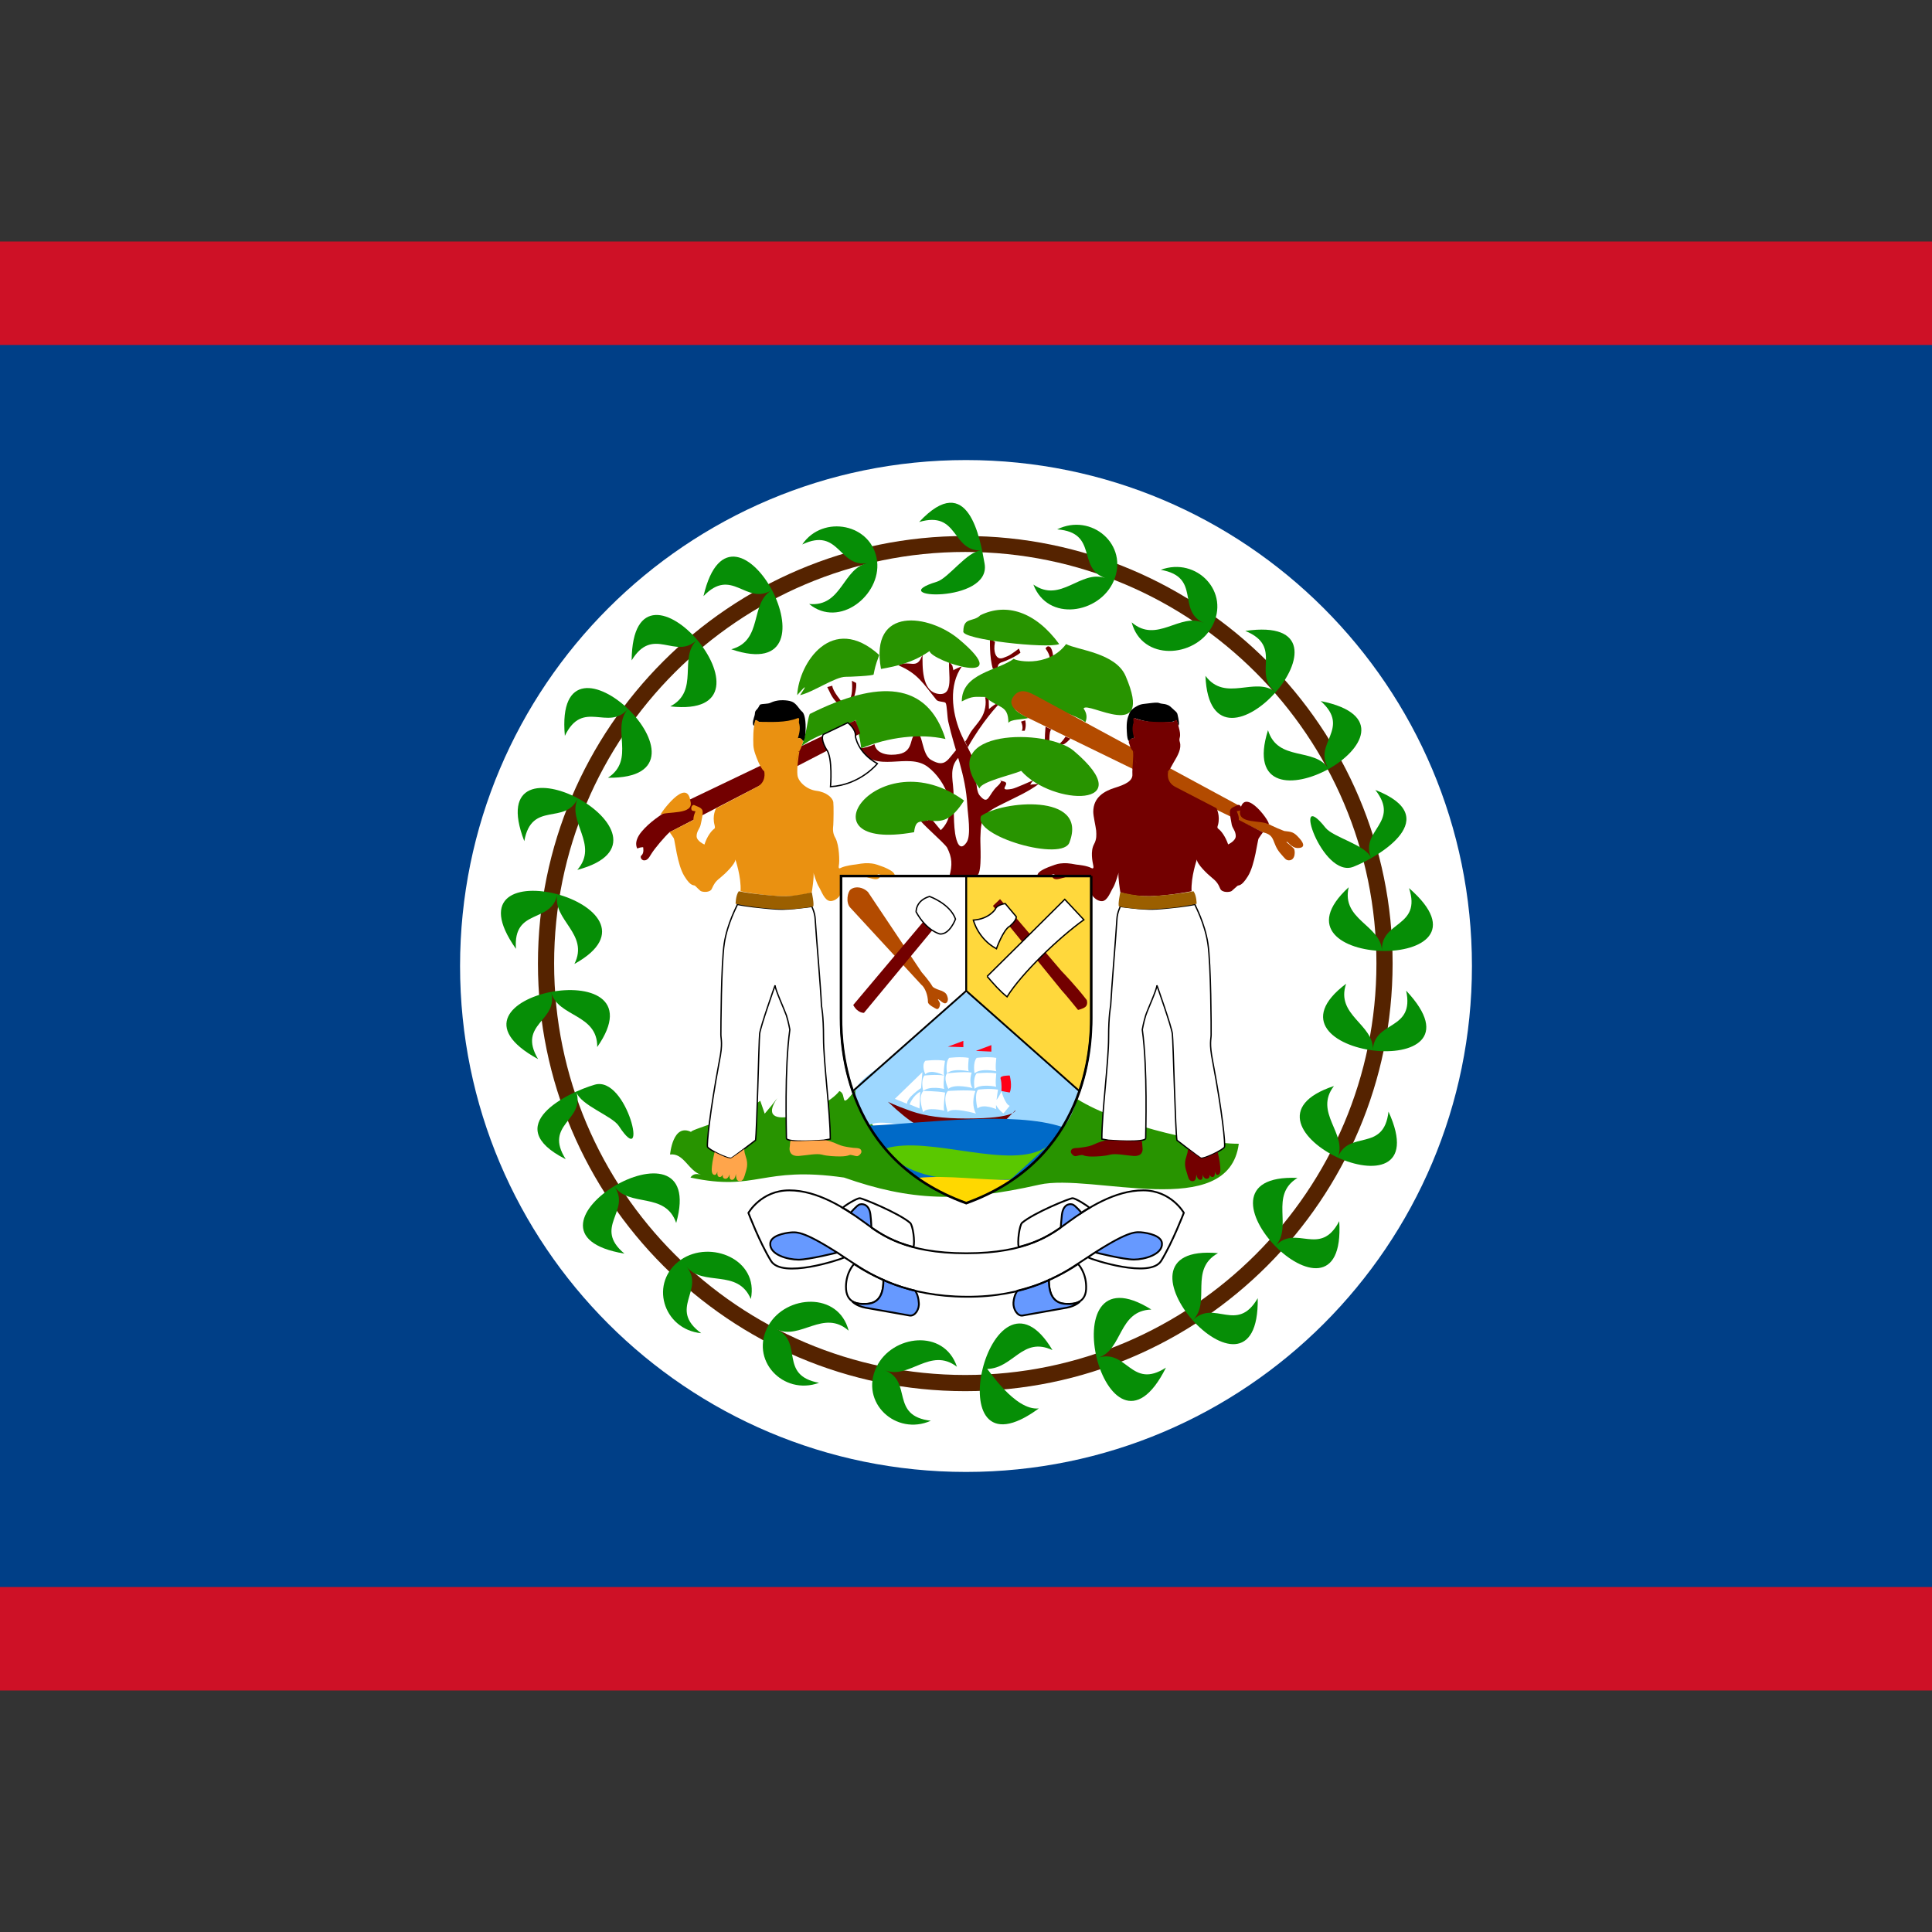 <?xml version="1.0" encoding="utf-8"?>
<!-- Generator: Adobe Illustrator 22.0.1, SVG Export Plug-In . SVG Version: 6.00 Build 0)  -->
<svg version="1.1"
	 id="svg548" inkscape:version="0.43" sodipodi:docbase="C:\Documents and Settings\David Nelson\Archives\Svg" sodipodi:docname="Flag_of_Belize.svg" sodipodi:version="0.32" xmlns:cc="http://web.resource.org/cc/" xmlns:dc="http://purl.org/dc/elements/1.1/" xmlns:inkscape="http://www.inkscape.org/namespaces/inkscape" xmlns:rdf="http://www.w3.org/1999/02/22-rdf-syntax-ns#" xmlns:sodipodi="http://inkscape.sourceforge.net/DTD/sodipodi-0.dtd" xmlns:svg="http://www.w3.org/2000/svg"
	 xmlns="http://www.w3.org/2000/svg" xmlns:xlink="http://www.w3.org/1999/xlink" x="0px" y="0px" viewBox="0 0 16 16"
	 style="enable-background:new 0 0 16 16;" xml:space="preserve">
<rect x="0" y="0" width="16" height="16" fill="#333333" stroke="none"/>
<style type="text/css">
	.st0{fill:#CE1126;}
	.st1{fill:#003F87;}
	.st2{fill:#FFFFFF;}
	.st3{fill:#552300;}
	.st4{fill:#289400;}
	.st5{fill:#068E06;}
	.st6{fill:#9DD7FF;}
	.st7{fill:#730000;}
	.st8{fill:#FF0018;}
	.st9{fill:#006AC8;}
	.st10{fill:none;stroke:#000000;stroke-width:0.015;}
	.st11{fill:#FFD83C;}
	.st12{fill:#B34B00;}
	.st13{fill:none;stroke:#000000;stroke-width:0.011;}
	.st14{fill:#FFFFFF;stroke:#000000;stroke-width:0.011;stroke-miterlimit:10;}
	.st15{fill:#6699FF;}
	.st16{fill:#EA9111;}
	.st17{fill:#9B5F00;}
	.st18{fill:#FFA54B;}
	.st19{fill:#5AC800;}
	.st20{fill:#FFD800;}
	.st21{fill:none;stroke:#000000;stroke-width:0.021;}
</style>
<g>
	<rect id="rect1544" y="2" class="st0" width="16" height="12"/>
	<rect id="rect1545" y="2.857" class="st1" width="16" height="10.286"/>
</g>
<path id="path1543" sodipodi:cx="386.31268" sodipodi:cy="606.10443" sodipodi:rx="376.32184" sodipodi:ry="376.32184" sodipodi:type="arc" class="st2" d="
	M12.19,8c0,2.314-1.876,4.19-4.19,4.19S3.81,10.314,3.81,8S5.686,3.81,8,3.81S12.19,5.686,12.19,8z"/>
<path class="st3" d="M7.994,11.521c-1.951,0-3.539-1.589-3.539-3.541c0-1.953,1.587-3.541,3.539-3.541s3.539,1.589,3.539,3.541
	C11.532,9.932,9.945,11.521,7.994,11.521z M7.994,4.571c-1.878,0-3.405,1.529-3.405,3.408c0,1.879,1.528,3.408,3.405,3.408
	s3.405-1.529,3.405-3.408C11.399,6.1,9.871,4.571,7.994,4.571z"/>
<path id="path18" class="st4" d="M5.725,9.375C5.693,9.36,6.121,9.253,6.296,9.116C6.308,9.152,6.32,9.187,6.333,9.223
	c0.036-0.042,0.071-0.084,0.104-0.128C6.229,9.396,6.82,9.207,6.951,9.036C7.02,9.058,6.943,9.207,7.084,9.027
	c0.376,0.99,1.372,1.066,1.812,0.059C9.202,9.292,9.9,9.472,10.259,9.472c-0.083,0.65-1.216,0.24-1.652,0.339
	c-0.662,0.15-1.071,0.133-1.617-0.059c-0.684-0.098-0.719,0.119-1.272,0c0.019-0.029,0.049-0.036,0.089-0.022
	C5.698,9.694,5.664,9.547,5.549,9.561C5.55,9.56,5.571,9.298,5.725,9.375"/>
<g>
	<path class="st5" d="M7.758,4.818c-0.461,0.139,0.455,0.184,0.396-0.15C8.118,4.466,8.021,3.885,7.612,4.323
		c0.33-0.097,0.265,0.242,0.515,0.236C8.011,4.562,7.856,4.788,7.758,4.818z"/>
	<path class="st5" d="M4.785,6.612C4.693,6.806,4.963,6.994,4.781,7.204c0.987-0.262-0.824-1.237-0.439-0.238
		C4.402,6.628,4.679,6.838,4.785,6.612z"/>
	<path class="st5" d="M10.978,6.856c-0.288-0.364-0.031,0.426,0.231,0.322c0.215-0.085,0.758-0.41,0.181-0.636
		c0.212,0.272-0.131,0.333-0.035,0.562C11.31,6.997,11.042,6.935,10.978,6.856z"/>
	<path class="st5" d="M5.64,10.432c-0.269,0.185-0.15,0.578,0.167,0.609c-0.278-0.204,0.035-0.356-0.121-0.551
		c0.134,0.169,0.424,0.012,0.532,0.268C6.287,10.429,5.882,10.266,5.64,10.432z"/>
	<path class="st5" d="M9.879,10.933c0.153-0.151-0.035-0.42,0.208-0.555c-1.018-0.09,0.345,1.443,0.329,0.373
		C10.244,11.048,10.057,10.757,9.879,10.933z"/>
	<path class="st5" d="M5.2,5.872C5.059,6.034,5.267,6.288,5.035,6.441C6.057,6.454,4.58,5.028,4.678,6.094
		C4.827,5.784,5.036,6.06,5.2,5.872z"/>
	<path class="st5" d="M5.088,9.825c0.122,0.177,0.422,0.041,0.512,0.303c0.274-0.978-1.491,0.076-0.429,0.254
		C4.908,10.161,5.23,10.031,5.088,9.825z"/>
	<path class="st5" d="M9.223,4.812c0.129-0.3-0.184-0.568-0.468-0.428c0.344,0.026,0.161,0.32,0.397,0.403
		C8.948,4.716,8.785,5,8.558,4.841C8.676,5.154,9.106,5.083,9.223,4.812z"/>
	<path class="st5" d="M9.095,11.244c0.205-0.065,0.163-0.39,0.44-0.399c-0.874-0.548-0.371,1.467,0.121,0.481
		C9.368,11.512,9.334,11.168,9.095,11.244z"/>
	<path class="st5" d="M11.445,7.873c-0.011-0.214-0.338-0.254-0.276-0.525c-0.74,0.681,1.324,0.723,0.5,0.007
		C11.776,7.682,11.432,7.625,11.445,7.873z"/>
	<path class="st5" d="M6.391,4.888c-0.185,0.11-0.068,0.417-0.335,0.489c0.967,0.329,0.012-1.483-0.23-0.44
		C6.063,4.69,6.176,5.017,6.391,4.888z"/>
	<path class="st5" d="M4.564,8.217C4.62,8.425,4.949,8.394,4.946,8.671c0.575-0.823-1.449-0.424-0.49,0.1
		C4.281,8.475,4.629,8.458,4.564,8.217z"/>
	<path class="st5" d="M9.983,5.597c0.041,1.015,1.396-0.526,0.33-0.372c0.319,0.131,0.053,0.353,0.251,0.506
		C10.393,5.598,10.149,5.819,9.983,5.597z"/>
	<path class="st5" d="M7.259,11.32c-0.142,0.295,0.161,0.575,0.45,0.446c-0.343-0.04-0.148-0.326-0.38-0.418
		c0.201,0.08,0.375-0.198,0.596-0.029C7.819,11,7.387,11.054,7.259,11.32z"/>
	<path class="st5" d="M11.079,9.585c0.08-0.199-0.201-0.371-0.032-0.591c-0.969,0.32,0.897,1.186,0.452,0.212
		C11.46,9.547,11.171,9.353,11.079,9.585z"/>
	<path class="st5" d="M4.615,7.408C4.574,7.619,4.882,7.735,4.757,7.983c0.882-0.487-1.112-1.015-0.484-0.125
		C4.247,7.515,4.567,7.652,4.615,7.408z"/>
	<path class="st5" d="M6.364,10.977c-0.161,0.284,0.121,0.584,0.419,0.475c-0.339-0.063-0.125-0.335-0.351-0.443
		c0.195,0.093,0.388-0.172,0.596,0.011C6.945,10.695,6.509,10.721,6.364,10.977z"/>
	<path class="st5" d="M7.264,4.649c-0.037-0.314-0.451-0.391-0.62-0.14c0.311-0.147,0.3,0.198,0.546,0.154
		C6.977,4.7,6.977,5.028,6.701,5.002C6.951,5.207,7.296,4.929,7.264,4.649z"/>
	<path class="st5" d="M10.563,10.318c0.146-0.158-0.054-0.418,0.182-0.563c-1.021-0.044,0.411,1.426,0.346,0.358
		C10.933,10.417,10.732,10.135,10.563,10.318z"/>
	<path class="st5" d="M11.003,6.366c-0.117-0.181-0.421-0.054-0.502-0.319c-0.305,0.969,1.493-0.029,0.437-0.241
		C11.194,6.036,10.868,6.156,11.003,6.366z"/>
	<path class="st5" d="M5.772,5.3c-0.156,0.147,0.025,0.421-0.221,0.55c1.015,0.114-0.31-1.451-0.32-0.381
		C5.41,5.176,5.591,5.471,5.772,5.3z"/>
	<path class="st5" d="M5.125,9.325c0.253,0.389,0.071-0.421-0.2-0.342C4.704,9.047,4.132,9.321,4.685,9.6
		C4.5,9.309,4.847,9.281,4.773,9.043C4.808,9.154,5.069,9.24,5.125,9.325z"/>
	<path class="st5" d="M10.036,5.191c0.159-0.286-0.126-0.583-0.423-0.472c0.34,0.06,0.128,0.334,0.355,0.44
		C9.773,5.068,9.582,5.335,9.372,5.154C9.458,5.478,9.893,5.449,10.036,5.191z"/>
	<path class="st5" d="M8.175,11.337c0.219-0.005,0.292-0.272,0.541-0.156c-0.514-0.863-0.994,1.13-0.113,0.483
		C8.405,11.685,8.182,11.336,8.175,11.337z"/>
	<path class="st5" d="M11.369,8.696c0.011-0.214-0.311-0.287-0.221-0.549c-0.805,0.604,1.244,0.851,0.497,0.057
		C11.718,8.539,11.382,8.448,11.369,8.696z"/>
</g>
<path id="path22" class="st6" d="M7.194,9.321C7.134,9.22,7.048,9.1,7.096,9.003C7.13,8.934,7.26,8.858,7.318,8.808
	c0.195-0.172,0.391-0.344,0.586-0.516c0.12-0.105,0.101-0.083,0.223,0.024c0.198,0.174,0.397,0.348,0.595,0.522
	C8.77,8.88,8.895,8.953,8.922,9.013C8.947,9.07,8.864,9.292,8.8,9.332C8.776,9.348,8.615,9.329,8.586,9.329
	C8.496,9.33,8.409,9.324,8.331,9.328c-0.2,0.01-0.37-0.01-0.574-0.017c-0.1-0.003-0.202,0.001-0.302-0.001
	C7.378,9.308,7.265,9.277,7.194,9.321"/>
<path id="path26" class="st7" d="M7.353,9.124c0,0,0.052,0.028,0.193,0.078c0.119,0.041,0.258,0.061,0.46,0.061
	c0.41,0,0.404-0.069,0.404-0.069L8.264,9.341c0,0-0.61,0.004-0.69-0.037C7.533,9.282,7.444,9.211,7.353,9.124"/>
<path id="path42" class="st8" d="M7.978,8.62L7.85,8.668l0.128,0.004V8.62"/>
<path id="path46" class="st8" d="M8.21,8.655L8.082,8.703L8.21,8.709V8.655"/>
<path id="path94" class="st8" d="M8.286,8.931C8.28,8.905,8.362,8.907,8.362,8.907s0.024,0.087,0,0.141L8.293,9.035
	C8.293,9.035,8.299,8.976,8.286,8.931"/>
<g>
	<polygon class="st2" points="7.411,9.1 7.411,9.1 7.411,9.1 	"/>
	<path class="st2" d="M7.628,9.011l0.011-0.132L7.411,9.1l0.1,0.041C7.511,9.087,7.628,9.011,7.628,9.011z"/>
	<path class="st2" d="M7.533,9.146L7.533,9.146L7.615,9.18l0.006-0.139C7.557,9.076,7.533,9.146,7.533,9.146z"/>
	<path class="st2" d="M8.023,8.872c-0.011-0.017,0-0.111,0-0.111c-0.069-0.013-0.163,0-0.163,0C7.826,8.803,7.843,8.889,7.843,8.889
		C7.895,8.842,8.023,8.872,8.023,8.872z"/>
	<path class="st2" d="M7.663,8.785c-0.035,0.039,0,0.111,0,0.111c0.052-0.048,0.156,0.011,0.156,0.011c-0.069-0.011-0.163,0-0.163,0
		h0C7.622,8.948,7.646,9.035,7.646,9.035c0.052-0.046,0.174-0.017,0.174-0.017c-0.011-0.017,0-0.111,0-0.111c0,0,0,0,0,0
		C7.809,8.889,7.826,8.785,7.826,8.785C7.756,8.772,7.663,8.785,7.663,8.785z"/>
	<path class="st2" d="M7.854,9.017c0.054-0.046,0.2-0.006,0.2-0.006C8.019,8.959,8.047,8.883,8.047,8.883
		C7.978,8.872,7.843,8.889,7.843,8.889C7.809,8.931,7.854,9.017,7.854,9.017z"/>
	<path class="st2" d="M7.646,9.035L7.646,9.035c-0.048,0.054,0,0.176,0,0.176c0.028-0.048,0.174-0.013,0.174-0.013
		c-0.011-0.017,0.007-0.15,0.007-0.15C7.756,9.035,7.646,9.035,7.646,9.035z"/>
	<path class="st2" d="M8.078,9.035c-0.072-0.011-0.228,0-0.228,0h0c-0.048,0.054,0,0.176,0,0.176
		c0.028-0.048,0.232,0.011,0.232,0.011C8.036,9.135,8.078,9.035,8.078,9.035z"/>
	<path class="st2" d="M8.251,8.872c-0.011-0.017,0-0.111,0-0.111c-0.069-0.013-0.163,0-0.163,0C8.054,8.803,8.071,8.889,8.071,8.889
		C8.123,8.842,8.251,8.872,8.251,8.872z"/>
	<path class="st2" d="M8.251,9c-0.011-0.017,0-0.111,0-0.111c-0.069-0.011-0.163,0-0.163,0C8.054,8.931,8.071,9.017,8.071,9.017
		C8.123,8.972,8.251,9,8.251,9z"/>
	<path class="st2" d="M8.293,9.035c-0.007,0.027-0.027,0.056-0.04,0.074c0.005-0.042,0.012-0.085,0.012-0.085
		c-0.072-0.013-0.165,0-0.165,0C8.065,9.065,8.095,9.18,8.095,9.18c0.05-0.043,0.156,0.006,0.156,0.006
		C8.248,9.182,8.248,9.169,8.249,9.151c0.019,0.04,0.061,0.07,0.061,0.07l0.052-0.063C8.323,9.146,8.293,9.035,8.293,9.035z"/>
</g>
<path id="path102" class="st9" d="M8.8,9.334c-0.434,0.723-1.162,0.733-1.606-0.011C7.653,9.302,8.394,9.198,8.8,9.334"/>
<path id="path116" class="st10" d="M8.002,7.255v0.951l-0.94,0.831C6.971,8.772,6.964,8.536,6.964,8.434c0-0.232,0-1.179,0-1.179
	H8.002"/>
<path id="path118" class="st11" d="M8.002,7.255v0.951l0.938,0.831c0.091-0.265,0.098-0.501,0.098-0.603c0-0.232,0-1.179,0-1.179
	H8.002"/>
<path id="path120" class="st10" d="M8.002,7.255v0.951l0.938,0.831C9.03,8.772,9.037,8.536,9.037,8.434c0-0.232,0-1.179,0-1.179
	H8.002"/>
<path id="path122" class="st12" d="M7.04,7.515l0.59,0.64C7.659,8.177,7.685,8.24,7.685,8.299c0,0.022,0.061,0.052,0.069,0.056
	C7.78,8.366,7.787,8.316,7.785,8.31C7.778,8.292,7.767,8.277,7.767,8.277c0.007-0.007,0.024,0.02,0.05,0.03
	c0.022,0.011,0.041-0.02,0.03-0.05C7.839,8.227,7.826,8.219,7.8,8.206c0,0-0.067-0.02-0.078-0.037
	c-0.02-0.037-0.074-0.1-0.089-0.117L7.188,7.387C7.149,7.348,7.086,7.335,7.045,7.366C7.019,7.385,7.003,7.474,7.04,7.515"/>
<path id="path128" class="st7" d="M7.066,8.323l0.579-0.688c0,0,0.028,0.041,0.076,0.069L7.155,8.388
	C7.155,8.388,7.103,8.392,7.066,8.323"/>
<path id="path134" class="st13" d="M7.587,7.552c0,0-0.006-0.093,0.111-0.128c0,0,0.169,0.059,0.215,0.187
	c0,0-0.046,0.128-0.128,0.124C7.785,7.735,7.674,7.711,7.587,7.552z"/>
<path id="path138" class="st7" d="M8.987,8.34c-0.02,0.015-0.059,0.024-0.059,0.024C8.892,8.321,8.842,8.256,8.79,8.199L8.223,7.502
	l0.059-0.056l0.51,0.597C8.807,8.058,8.915,8.171,9,8.282C9,8.282,9.013,8.321,8.987,8.34"/>
<path id="path142" class="st2" d="M8.416,7.591L8.325,7.483c0,0-0.069,0.009-0.082,0.046c0,0-0.05,0.082-0.182,0.091
	c0,0,0.037,0.154,0.191,0.237c0,0,0.056-0.158,0.111-0.187C8.362,7.669,8.418,7.628,8.416,7.591"/>
<path id="path144" class="st13" d="M8.416,7.591L8.325,7.483c0,0-0.069,0.009-0.082,0.046c0,0-0.05,0.082-0.182,0.091
	c0,0,0.037,0.154,0.191,0.237c0,0,0.056-0.158,0.111-0.187C8.362,7.669,8.418,7.628,8.416,7.591L8.416,7.591z"/>
<path id="path164" class="st14" d="M8.175,8.086C8.39,7.874,8.604,7.661,8.818,7.448c0.053,0.056,0.106,0.113,0.158,0.169
	C8.775,7.761,8.463,8.057,8.34,8.255C8.278,8.206,8.228,8.147,8.175,8.086"/>
<path id="path194" class="st7" d="M8.659,5.371c0,0,0.013-0.03,0.037-0.013c0.022,0.017,0.028,0.093,0.028,0.093L8.69,5.468
	C8.69,5.468,8.709,5.44,8.659,5.371"/>
<path id="path198" class="st7" d="M8.462,6.052c0,0,0.017-0.024-0.006-0.076L8.49,5.965c0,0,0.013,0.041-0.004,0.087H8.462"/>
<path id="path210" class="st7" d="M7.958,6.256C7.873,6.324,7.882,6.411,7.892,6.501C7.906,6.63,7.891,6.778,7.91,6.903
	c0.011,0.07,0.039,0.155,0.095,0.073c0.04-0.059,0.009-0.238,0.006-0.303C7.998,6.415,7.908,6.22,7.853,5.976
	C7.844,5.937,7.843,5.837,7.831,5.821C7.821,5.809,7.77,5.814,7.755,5.796C7.648,5.664,7.601,5.577,7.44,5.51
	c0.092-0.05,0.158,0.048,0.2-0.093c0,0.096-0.01,0.307,0.128,0.329c0.138,0.022,0.082-0.173,0.093-0.27
	c0.037,0.057,0.019,0.012,0.035,0.076C7.894,5.547,7.958,5.52,7.965,5.52C7.856,5.675,7.884,5.894,7.951,6.06
	c0.034,0.083,0.085,0.158,0.114,0.244c0.021,0.063,0.01,0.238,0.047,0.282c0.076,0.091,0.07-0.005,0.148-0.075
	c0.074-0.067-0.023-0.055,0.053-0.039c0.065,0.015-0.064,0.085,0.068,0.061c0.032-0.006,0.147-0.06,0.181-0.073
	c-0.013,0.011-0.023,0.024-0.03,0.039c0.024-0.005,0.05-0.003,0.074-0.009c-0.088,0.066-0.191,0.111-0.289,0.16
	C8.149,6.733,8.123,6.752,8.119,6.939C8.117,6.998,8.134,7.21,8.096,7.248C8.065,7.278,7.914,7.255,7.863,7.255
	c0.025-0.092,0.022-0.153-0.019-0.234C7.824,6.983,7.611,6.803,7.617,6.785c0.003-0.01,0.061,0.008,0.068,0.01
	c0-0.016,0-0.032,0-0.048C7.72,6.79,7.756,6.832,7.791,6.875c0.158-0.151,0.044-0.408-0.106-0.523
	C7.518,6.223,7.252,6.416,7.114,6.198c0.045-0.003,0.088-0.015,0.128-0.035C7.259,6.249,7.364,6.26,7.445,6.245
	c0.132-0.025,0.08-0.158,0.148-0.169c0.05-0.009,0.04,0.171,0.116,0.216c0.127,0.075,0.14-0.012,0.226-0.098
	C7.942,6.214,7.95,6.235,7.958,6.256"/>
<path id="path214" class="st7" d="M7.993,6.141C8.002,6.133,8.019,6.1,8.034,6.072C8.06,6.028,8.091,6.002,8.125,5.948
	c0.033-0.05,0.046-0.124,0.033-0.176l0.03,0.017L8.19,5.872c0,0,0.041-0.035,0.059-0.043l0.017,0.009c0,0-0.13,0.135-0.252,0.352
	L7.993,6.141"/>
<path id="path218" class="st7" d="M6.851,5.69c0.017,0.03,0.035,0.089,0.087,0.135l0.035-0.011c0,0-0.08-0.093-0.08-0.135
	L6.851,5.69"/>
<path id="path222" class="st7" d="M7.055,5.638c0,0,0.011,0.111-0.017,0.152l0.035-0.017c0,0,0.024-0.076,0.017-0.117L7.055,5.638"
	/>
<path id="path226" class="st7" d="M8.199,5.288c0,0-0.007,0.156,0.024,0.252l0.041-0.013c0,0-0.006-0.028,0.028-0.041
	C8.327,5.475,8.41,5.44,8.451,5.405L8.438,5.371c0,0-0.063,0.05-0.093,0.063C8.316,5.444,8.299,5.457,8.275,5.451
	C8.251,5.444,8.223,5.405,8.24,5.316L8.199,5.288"/>
<path id="path230" class="st7" d="M8.659,6.018c0,0-0.011,0.111-0.004,0.158l0.037,0.009c0,0-0.009-0.132,0.015-0.143L8.659,6.018"
	/>
<path id="path234" class="st7" d="M8.824,6.1c0,0-0.041,0.072-0.089,0.078l0.076-0.015c0,0,0.022-0.011,0.054-0.046L8.824,6.1"/>
<path id="path240" class="st4" d="M8.16,5.772c0.109,0.099,0.191,0.06,0.191,0.215c0.021-0.032,0.111-0.026,0.167-0.041
	C8.145,5.77,8.768,5.827,8.989,5.981C9.005,5.942,9,5.905,8.974,5.868C9,5.799,9.566,6.167,9.322,5.599
	C9.239,5.405,8.921,5.384,8.829,5.334C8.673,5.541,8.387,5.467,8.397,5.455c-0.135,0.1-0.432,0.119-0.432,0.354
	C8.057,5.761,8.072,5.772,8.16,5.772z"/>
<path id="path244" class="st4" d="M8.119,5.095C8.333,4.99,8.574,5.064,8.772,5.334c-0.097,0.04-0.815-0.038-0.794-0.106
	C7.979,5.106,8.061,5.155,8.119,5.095z"/>
<path id="path254" class="st4" d="M6.706,5.913C6.683,5.972,6.681,6.081,6.637,6.18c0.132-0.105,0.318-0.14,0.449-0.217
	c0.022,0.119,0.031,0.114,0.046,0.234C7.358,6.105,7.615,6.072,7.83,6.12C7.68,5.641,7.274,5.628,6.706,5.913"/>
<path id="path266" class="st4" d="M8.125,6.758c0.167-0.125,0.887-0.195,0.733,0.215C8.809,7.143,8.051,6.924,8.125,6.758"/>
<path id="path246" class="st4" d="M7.698,5.392C7.56,5.488,7.426,5.517,7.296,5.54C7.2,5.014,7.696,5.087,7.943,5.295
	C8.43,5.704,7.714,5.476,7.698,5.392"/>
<path id="path250" class="st4" d="M7.003,5.605c0.019,0.001,0.236-0.008,0.232-0.02c0.02-0.104,0.033-0.115,0.046-0.161
	C6.891,5.072,6.616,5.49,6.602,5.757c0.075-0.087,0.083-0.087,0.024,0C6.739,5.73,6.916,5.605,7.003,5.605"/>
<path id="path258" class="st4" d="M7.687,6.793C7.801,6.812,7.878,6.796,7.984,6.63C7.274,6.113,6.6,7.064,7.57,6.892
	C7.584,6.78,7.62,6.815,7.687,6.793"/>
<path id="path262" class="st4" d="M8.112,6.53c-0.364-0.497,0.56-0.498,0.779-0.313c0.566,0.478-0.176,0.459-0.434,0.167
	C8.383,6.417,8.123,6.473,8.112,6.53"/>
<path id="path304" class="st15" d="M6.932,10.372c0,0-0.232,0.059-0.319,0.059c-0.089,0-0.241-0.041-0.234-0.135
	c0.004-0.061,0.106-0.085,0.176-0.091C6.606,10.201,6.673,10.207,6.932,10.372"/>
<path id="path308" class="st15" d="M9.07,10.372c0,0,0.232,0.059,0.321,0.059c0.087,0,0.239-0.041,0.232-0.135
	c-0.004-0.061-0.106-0.085-0.176-0.091C9.395,10.201,9.328,10.207,9.07,10.372"/>
<path id="path312" class="st15" d="M7.216,10.166c-0.024-0.017-0.048-0.035-0.069-0.052c-0.033-0.024-0.065-0.046-0.1-0.069
	c0,0,0.048-0.061,0.072-0.067c0.037-0.013,0.082,0.006,0.091,0.085C7.216,10.122,7.216,10.166,7.216,10.166"/>
<path id="path318" class="st10" d="M7.216,10.164c0,0,0-0.041-0.007-0.102C7.201,9.984,7.155,9.964,7.118,9.975
	c-0.024,0.009-0.072,0.067-0.072,0.067v0.002c-0.022-0.015-0.043-0.028-0.067-0.041c0.017-0.02,0.117-0.08,0.141-0.08
	c0.022,0,0.321,0.122,0.417,0.204c0.024,0.022,0.041,0.156,0.028,0.2c-0.161-0.041-0.265-0.102-0.349-0.161"/>
<path id="path322" class="st10" d="M7.073,10.468c0,0-0.065,0.065-0.067,0.185c-0.002,0.141,0.1,0.148,0.167,0.145
	c0.08-0.002,0.145-0.048,0.143-0.198C7.316,10.6,7.183,10.544,7.073,10.468L7.073,10.468z"/>
<path id="path328" class="st15" d="M7.058,10.778c0.041,0.024,0.087,0.022,0.115,0.02c0.08-0.002,0.145-0.048,0.143-0.197
	c0,0,0.1,0.05,0.263,0.089c0,0,0.026,0.033,0.03,0.098c0.007,0.054-0.03,0.113-0.074,0.109c0,0-0.228-0.041-0.367-0.065
	C7.088,10.815,7.058,10.778,7.058,10.778"/>
<path id="path330" class="st10" d="M7.058,10.778c0.041,0.024,0.087,0.022,0.115,0.02c0.08-0.002,0.145-0.048,0.143-0.198
	c0,0,0.1,0.05,0.263,0.089c0,0,0.026,0.033,0.03,0.098c0.007,0.054-0.03,0.113-0.074,0.108c0,0-0.228-0.041-0.367-0.065
	C7.088,10.815,7.058,10.778,7.058,10.778z"/>
<path id="path340" class="st15" d="M8.785,10.166c0.024-0.017,0.048-0.035,0.072-0.052c0.03-0.024,0.063-0.046,0.098-0.069
	c0,0-0.048-0.061-0.072-0.067c-0.037-0.013-0.08,0.006-0.089,0.085C8.787,10.122,8.785,10.166,8.785,10.166"/>
<path id="path346" class="st10" d="M8.785,10.164c0,0,0.002-0.041,0.009-0.102c0.009-0.078,0.052-0.098,0.089-0.087
	c0.024,0.009,0.072,0.067,0.072,0.067v0.002c0.022-0.015,0.043-0.028,0.067-0.041c-0.017-0.02-0.117-0.08-0.139-0.08
	c-0.024,0-0.323,0.122-0.419,0.204c-0.022,0.022-0.039,0.156-0.028,0.2c0.163-0.041,0.265-0.102,0.349-0.161"/>
<path id="path350" class="st10" d="M8.928,10.468c0,0,0.065,0.065,0.067,0.185C9,10.793,8.896,10.8,8.829,10.798
	c-0.08-0.002-0.143-0.048-0.143-0.198C8.685,10.6,8.818,10.544,8.928,10.468L8.928,10.468z"/>
<path id="path356" class="st15" d="M8.944,10.778c-0.041,0.024-0.087,0.022-0.115,0.02c-0.08-0.002-0.143-0.048-0.143-0.197
	c0,0-0.1,0.05-0.26,0.089c0,0-0.028,0.033-0.033,0.098c-0.004,0.054,0.033,0.113,0.074,0.109c0,0,0.23-0.041,0.367-0.065
	C8.913,10.815,8.944,10.778,8.944,10.778"/>
<path id="path358" class="st10" d="M8.944,10.778c-0.041,0.024-0.087,0.022-0.115,0.02c-0.08-0.002-0.143-0.048-0.143-0.198
	c0,0-0.1,0.05-0.26,0.089c0,0-0.028,0.033-0.033,0.098c-0.004,0.054,0.033,0.113,0.074,0.108c0,0,0.23-0.041,0.367-0.065
	C8.913,10.815,8.944,10.778,8.944,10.778z"/>
<path id="path414" class="st7" d="M5.545,6.892l1.58-0.818L7.084,5.965L5.718,6.619C5.69,6.63,5.441,6.734,5.313,6.888
	C5.241,6.975,5.278,7.027,5.278,7.027S5.3,7.016,5.326,7.016c0,0,0.011,0.05-0.015,0.069C5.3,7.094,5.308,7.12,5.33,7.125
	C5.354,7.127,5.369,7.116,5.395,7.07C5.421,7.027,5.506,6.927,5.545,6.892"/>
<path id="path418" class="st2" d="M6.817,6.083l0.204-0.098c0,0,0.069,0.052,0.063,0.111c0,0,0.015,0.135,0.182,0.228
	c0,0-0.141,0.176-0.388,0.191c0,0,0.02-0.241-0.033-0.308C6.845,6.206,6.793,6.128,6.817,6.083"/>
<path id="path420" class="st13" d="M6.817,6.083l0.204-0.098c0,0,0.069,0.052,0.063,0.111c0,0,0.015,0.135,0.182,0.228
	c0,0-0.141,0.176-0.388,0.191c0,0,0.02-0.241-0.033-0.308C6.845,6.206,6.793,6.128,6.817,6.083L6.817,6.083z"/>
<path id="path444" d="M6.244,6.011c-0.011-0.009-0.013-0.028,0-0.069c0.015-0.041,0-0.043,0.024-0.067
	C6.291,5.85,6.285,5.839,6.3,5.833c0.015-0.004,0.061-0.004,0.076-0.011c0.013-0.006,0.033-0.015,0.063-0.02
	c0.033-0.006,0.098-0.004,0.128,0.013C6.6,5.833,6.621,5.876,6.641,5.892c0.022,0.015,0.035,0.078,0.03,0.169
	C6.665,6.152,6.647,6.135,6.647,6.135S6.621,6.091,6.6,6.128c0,0,0-0.035,0.004-0.061c0.002-0.026-0.013-0.074,0.002-0.106
	c0,0-0.124,0.039-0.187,0.037c-0.065-0.004-0.156-0.02-0.161-0.035L6.244,6.011"/>
<path class="st16" d="M7.409,7.244C7.403,7.218,7.355,7.196,7.32,7.181c-0.035-0.013-0.074-0.028-0.1-0.03
	C7.179,7.146,7.151,7.148,7.088,7.159C7.071,7.161,7.005,7.168,6.964,7.187c-0.011,0.007-0.022,0.009-0.017-0.02
	c0.007-0.03,0.004-0.167-0.028-0.226C6.895,6.901,6.897,6.866,6.901,6.831c0.002-0.035,0.004-0.154,0-0.189
	C6.895,6.608,6.847,6.56,6.76,6.549C6.678,6.538,6.608,6.471,6.604,6.417C6.598,6.363,6.613,6.263,6.621,6.219l0,0c0,0,0,0,0,0
	c0,0,0,0,0,0c0.02-0.033,0.015-0.043,0.026-0.065c0.011-0.022-0.013-0.046-0.039-0.041C6.621,6.072,6.63,6.026,6.617,5.987
	C6.613,5.974,6.628,5.939,6.604,5.948c-0.098,0.039-0.213,0.03-0.317,0.03c-0.009,0-0.015-0.017-0.028-0.015
	c-0.002,0-0.004,0.006-0.007,0.011l0,0c-0.015,0.069-0.015,0.13-0.013,0.197c0.002,0.046,0.024,0.098,0.043,0.143
	C6.294,6.34,6.308,6.369,6.329,6.388c0.002,0.01,0.018,0.091-0.063,0.131c-0.03,0.015-0.336,0.176-0.336,0.176
	S5.896,6.753,5.918,6.834C5.92,6.847,5.925,6.858,5.912,6.866c-0.02,0.015-0.056,0.059-0.078,0.128c0,0-0.065-0.028-0.065-0.069
	c0-0.041,0.026-0.063,0.033-0.093c0.006-0.028,0.024-0.1,0.015-0.122C5.807,6.686,5.768,6.677,5.753,6.669
	C5.74,6.66,5.723,6.677,5.725,6.697C5.727,6.719,5.742,6.714,5.76,6.719c0,0-0.02,0.041-0.017,0.072L5.545,6.892
	c0,0,0.026,0.035,0.035,0.05c0.009,0.015,0.028,0.217,0.087,0.313C5.725,7.35,5.745,7.324,5.758,7.337
	c0.011,0.011,0.028,0.028,0.043,0.041c0.015,0.011,0.082,0.017,0.095-0.02C5.912,7.324,5.922,7.302,5.964,7.27
	C6.005,7.237,6.09,7.155,6.09,7.118c0,0,0.05,0.143,0.043,0.263c0,0,0.182,0.037,0.345,0.041c0.163,0.002,0.245-0.033,0.245-0.033
	s0.022-0.137,0.013-0.163c0,0,0.026,0.089,0.046,0.119c0.022,0.037,0.046,0.113,0.093,0.117C6.921,7.465,6.96,7.418,6.964,7.398
	V7.255h0.184c0-0.002,0.082,0.03,0.109,0.026c0.026-0.002,0.041-0.026,0.017-0.035L7.266,7.24c0.024,0,0.054,0.015,0.054,0.015
	c0.052,0,0.091,0,0.091,0C7.414,7.253,7.411,7.246,7.409,7.244z M6.621,6.22C6.618,6.228,6.613,6.227,6.609,6.227
	C6.613,6.225,6.62,6.221,6.621,6.22z M6.58,6.337c0.004-0.005,0.007-0.009,0.009-0.013C6.6,6.298,6.595,6.278,6.606,6.228
	c0,0,0,0,0,0C6.597,6.274,6.6,6.298,6.589,6.324C6.587,6.328,6.583,6.333,6.58,6.337z"/>
<path id="path544" class="st16" d="M5.469,6.747C5.46,6.752,5.688,6.423,5.718,6.636C5.751,6.751,5.521,6.717,5.469,6.747"/>
<path id="path554" class="st2" d="M5.998,7.813c0.026-0.169,0.106-0.31,0.109-0.323c0,0,0.082,0.017,0.226,0.03
	c0.141,0.015,0.18,0.009,0.245,0.004c0.063-0.007,0.145-0.017,0.145-0.017s0.026,0.052,0.028,0.104
	c0.007,0.111,0.048,0.59,0.052,0.719c0,0,0.017,0.076,0.017,0.263c0,0.204,0.056,0.619,0.056,0.84L6.821,9.443
	c0,0-0.308,0.024-0.308-0.017c0-0.046-0.017-0.577,0.028-0.899c0,0-0.011-0.063-0.028-0.117C6.495,8.358,6.419,8.195,6.419,8.16
	c0,0-0.122,0.343-0.128,0.402C6.285,8.616,6.268,9.38,6.257,9.443c0,0-0.176,0.135-0.2,0.148C6.033,9.601,5.864,9.519,5.86,9.497
	C5.853,9.473,5.877,9.215,5.957,8.79c0.03-0.152,0.013-0.18,0.013-0.221C5.97,8.527,5.972,7.982,5.998,7.813"/>
<path id="path556" class="st13" d="M5.998,7.813c0.026-0.169,0.106-0.31,0.109-0.323c0,0,0.082,0.017,0.226,0.03
	c0.141,0.015,0.18,0.009,0.245,0.004c0.063-0.006,0.145-0.017,0.145-0.017s0.026,0.052,0.028,0.104
	c0.006,0.111,0.048,0.59,0.052,0.719c0,0,0.017,0.076,0.017,0.263c0,0.204,0.056,0.619,0.056,0.84L6.821,9.443
	c0,0-0.308,0.024-0.308-0.017c0-0.046-0.017-0.577,0.028-0.899c0,0-0.011-0.063-0.028-0.117C6.495,8.358,6.419,8.195,6.419,8.16
	c0,0-0.122,0.343-0.128,0.402C6.285,8.616,6.268,9.38,6.257,9.443c0,0-0.176,0.135-0.2,0.148C6.033,9.602,5.864,9.519,5.859,9.497
	C5.853,9.473,5.877,9.215,5.957,8.79C5.988,8.638,5.97,8.61,5.97,8.568C5.97,8.527,5.972,7.982,5.998,7.813L5.998,7.813z"/>
<path id="path586" class="st17" d="M6.092,7.485c0,0,0-0.069,0.026-0.104c0,0,0.074,0.015,0.178,0.026
	c0.106,0.011,0.191,0.02,0.269,0.011c0.078-0.009,0.158-0.028,0.158-0.028s0.022,0.102,0.011,0.117c0,0-0.085,0.017-0.178,0.022
	C6.461,7.535,6.302,7.52,6.248,7.511C6.176,7.502,6.113,7.489,6.092,7.485"/>
<path id="path602" class="st18" d="M5.918,9.541C5.912,9.569,5.901,9.608,5.896,9.658c0,0.011-0.011,0.069,0.022,0.072
	c0.024,0.002,0.03-0.061,0.03-0.061S5.927,9.738,5.955,9.747c0.039,0.009,0.043-0.076,0.043-0.076
	c-0.004,0.024-0.03,0.085,0.006,0.091c0.039,0.007,0.05-0.082,0.05-0.082S6.022,9.769,6.061,9.771
	c0.037,0.002,0.037-0.087,0.037-0.087S6.079,9.79,6.131,9.782C6.159,9.777,6.165,9.74,6.172,9.719
	C6.181,9.686,6.2,9.645,6.176,9.578c-0.017-0.05-0.011-0.063-0.011-0.063S6.105,9.56,6.057,9.591
	C6.035,9.604,5.918,9.541,5.918,9.541"/>
<path id="path606" class="st18" d="M6.552,9.447C6.541,9.441,6.543,9.486,6.539,9.508C6.537,9.53,6.543,9.578,6.617,9.573
	C6.689,9.567,6.76,9.551,6.806,9.562c0.046,0.013,0.113,0.015,0.15,0.015c0.037,0,0.061-0.004,0.078-0.011
	C7.049,9.56,7.081,9.575,7.097,9.575c0.015,0,0.039-0.024,0.037-0.039c-0.002-0.028-0.028-0.028-0.065-0.03
	c-0.035-0.004-0.082-0.011-0.106-0.02C6.938,9.478,6.895,9.454,6.841,9.443c0,0-0.104,0.004-0.126,0.004
	C6.693,9.447,6.565,9.454,6.552,9.447"/>
<path id="path610" class="st12" d="M8.538,5.957l1.921,0.936c0.111,0.024,0.069,0.089,0.148,0.178
	c0.035,0.039,0.041,0.052,0.065,0.054c0.061,0.002,0.054-0.087,0.043-0.098c-0.028-0.028-0.061-0.052-0.061-0.052
	c0.009-0.017,0.035,0.048,0.095,0.048c0.052,0,0.059-0.03,0.011-0.082c-0.046-0.052-0.063-0.052-0.124-0.059
	c0,0-0.109-0.041-0.148-0.069c-0.069-0.054-0.165-0.111-0.195-0.124L8.566,5.755c-0.028-0.011-0.122-0.076-0.18,0.024
	C8.349,5.839,8.41,5.9,8.538,5.957"/>
<path id="path620" d="M9.758,6.011c0.011-0.009,0.004-0.05-0.006-0.093c-0.004-0.022-0.022-0.03-0.046-0.054
	c-0.024-0.024-0.033-0.024-0.048-0.03C9.645,5.829,9.614,5.829,9.599,5.822C9.586,5.816,9.551,5.82,9.519,5.824
	c-0.043,0.006-0.067,0.004-0.1,0.022C9.386,5.863,9.36,5.883,9.35,5.916C9.341,5.939,9.326,5.97,9.332,6.061
	c0.004,0.091,0.022,0.074,0.022,0.074S9.378,6.1,9.393,6.122c0,0-0.002-0.048-0.006-0.076c-0.002-0.026,0-0.059,0.011-0.098
	c0,0,0.1,0.037,0.193,0.037c0.065,0,0.15-0.007,0.152-0.022L9.758,6.011"/>
<path class="st7" d="M10.259,6.79c0.004-0.03-0.017-0.072-0.017-0.072c0.017-0.004,0.033,0,0.035-0.022
	c0.004-0.02-0.013-0.037-0.028-0.028c-0.015,0.009-0.052,0.017-0.061,0.041c-0.009,0.022,0.009,0.093,0.013,0.122
	c0.007,0.03,0.033,0.052,0.033,0.093c0,0.041-0.063,0.069-0.063,0.069c-0.024-0.069-0.059-0.113-0.08-0.128
	c-0.013-0.009-0.009-0.02-0.004-0.033c0.02-0.08-0.013-0.139-0.013-0.139S9.766,6.534,9.738,6.519
	C9.649,6.476,9.675,6.387,9.675,6.387c-0.004,0.004-0.01,0.008-0.014,0.01c0.028-0.018,0.041-0.054,0.058-0.082
	c0.037-0.061,0.067-0.117,0.052-0.169C9.762,6.117,9.773,6.113,9.773,6.087c0-0.024-0.004-0.041-0.024-0.113h0
	C9.747,5.97,9.745,5.963,9.742,5.963c-0.013-0.002-0.02,0.015-0.028,0.015c-0.104,0-0.219,0.009-0.317-0.03
	C9.376,5.939,9.391,5.974,9.387,5.987C9.373,6.026,9.38,6.072,9.393,6.113C9.369,6.109,9.339,6.133,9.35,6.154
	C9.36,6.176,9.356,6.189,9.382,6.219l0,0c0,0,0,0,0,0c0,0,0,0,0,0c0,0,0,0,0,0c0.009,0.043-0.007,0.137-0.004,0.193
	C9.382,6.467,9.321,6.497,9.23,6.525C9.148,6.551,9.054,6.601,9.054,6.723c0,0.037,0.02,0.119,0.024,0.156
	C9.08,6.914,9.083,6.949,9.061,6.99C9.028,7.049,9.048,7.138,9.054,7.168c0.006,0.028-0.007,0.026-0.017,0.02
	c-0.039-0.02-0.106-0.026-0.124-0.028C8.85,7.148,8.822,7.146,8.781,7.151c-0.026,0.002-0.063,0.017-0.098,0.03
	C8.646,7.196,8.599,7.218,8.592,7.244c0,0.002-0.002,0.009-0.002,0.011c0,0,0.039,0,0.091,0c0,0,0.03-0.015,0.054-0.015L8.727,7.246
	C8.705,7.255,8.718,7.279,8.744,7.281c0.028,0.004,0.109-0.028,0.109-0.026h0.184v0.143c0.006,0.02,0.043,0.067,0.091,0.065
	c0.046-0.004,0.069-0.08,0.093-0.117c0.017-0.03,0.043-0.119,0.043-0.119C9.256,7.253,9.278,7.389,9.278,7.389
	S9.36,7.424,9.523,7.422c0.165-0.004,0.345-0.041,0.345-0.041C9.862,7.261,9.912,7.118,9.912,7.118c0,0.037,0.085,0.119,0.126,0.152
	c0.041,0.033,0.052,0.054,0.067,0.089c0.015,0.037,0.082,0.03,0.095,0.02c0.015-0.013,0.033-0.03,0.046-0.041
	c0.011-0.013,0.03,0.013,0.089-0.082c0.059-0.096,0.078-0.297,0.089-0.313c0.009-0.015,0.035-0.05,0.035-0.05L10.259,6.79z
	 M9.395,6.239C9.393,6.233,9.396,6.218,9.387,6.218C9.397,6.218,9.395,6.233,9.395,6.239c0,0.001,0,0.003,0.001,0.004
	C9.396,6.242,9.395,6.24,9.395,6.239z M9.412,6.324C9.405,6.306,9.403,6.286,9.4,6.266C9.403,6.287,9.406,6.305,9.412,6.324
	C9.413,6.324,9.413,6.324,9.412,6.324C9.413,6.324,9.413,6.324,9.412,6.324z"/>
<path id="path714" class="st2" d="M10.003,7.813c-0.026-0.169-0.104-0.31-0.109-0.323c0,0-0.08,0.017-0.224,0.03
	C9.528,7.535,9.488,7.528,9.426,7.524C9.36,7.517,9.278,7.507,9.278,7.507S9.252,7.559,9.25,7.611
	c-0.006,0.111-0.046,0.59-0.052,0.719c0,0-0.017,0.076-0.017,0.263c0,0.204-0.056,0.619-0.056,0.84L9.18,9.443
	c0,0,0.308,0.024,0.308-0.017c0-0.046,0.017-0.577-0.028-0.899c0,0,0.011-0.063,0.028-0.117c0.017-0.052,0.093-0.215,0.093-0.25
	c0,0,0.121,0.343,0.128,0.402C9.716,8.616,9.734,9.38,9.747,9.443c0,0,0.174,0.135,0.198,0.148c0.024,0.011,0.193-0.072,0.197-0.093
	c0.007-0.024-0.017-0.282-0.098-0.708c-0.03-0.152-0.013-0.18-0.013-0.221C10.031,8.527,10.029,7.982,10.003,7.813"/>
<path id="path716" class="st13" d="M10.003,7.813c-0.026-0.169-0.104-0.31-0.108-0.323c0,0-0.08,0.017-0.224,0.03
	C9.528,7.535,9.488,7.528,9.426,7.524C9.36,7.518,9.278,7.507,9.278,7.507S9.252,7.559,9.25,7.611
	c-0.006,0.111-0.046,0.59-0.052,0.719c0,0-0.017,0.076-0.017,0.263c0,0.204-0.056,0.619-0.056,0.84L9.18,9.443
	c0,0,0.308,0.024,0.308-0.017c0-0.046,0.017-0.577-0.028-0.899c0,0,0.011-0.063,0.028-0.117c0.017-0.052,0.093-0.215,0.093-0.25
	c0,0,0.122,0.343,0.128,0.402C9.716,8.616,9.734,9.38,9.747,9.443c0,0,0.174,0.135,0.197,0.148c0.024,0.011,0.193-0.072,0.197-0.093
	c0.007-0.024-0.017-0.282-0.098-0.708c-0.03-0.152-0.013-0.18-0.013-0.221C10.031,8.527,10.029,7.982,10.003,7.813L10.003,7.813z"/>
<path id="path746" class="st17" d="M9.91,7.485c0,0,0-0.069-0.026-0.104c0,0-0.074,0.015-0.178,0.026
	c-0.106,0.011-0.191,0.02-0.269,0.011C9.358,7.409,9.278,7.389,9.278,7.389S9.256,7.491,9.267,7.507c0,0,0.085,0.017,0.178,0.022
	c0.095,0.006,0.254-0.009,0.31-0.017C9.825,7.502,9.888,7.489,9.91,7.485"/>
<path id="path762" class="st7" d="M10.085,9.541c0.004,0.028,0.017,0.067,0.02,0.117c0,0.011,0.011,0.069-0.022,0.072
	c-0.022,0.002-0.03-0.061-0.03-0.061s0.022,0.069-0.007,0.078c-0.037,0.009-0.043-0.076-0.043-0.076
	c0.006,0.024,0.033,0.085-0.006,0.091C9.957,9.769,9.946,9.68,9.946,9.68s0.033,0.089-0.004,0.091
	C9.903,9.773,9.903,9.684,9.903,9.684S9.925,9.79,9.87,9.782C9.842,9.777,9.838,9.74,9.831,9.719
	c-0.009-0.033-0.03-0.074-0.006-0.141c0.017-0.05,0.011-0.063,0.011-0.063S9.899,9.56,9.944,9.591
	C9.966,9.604,10.085,9.541,10.085,9.541"/>
<path id="path766" class="st7" d="M9.449,9.447C9.46,9.441,9.46,9.486,9.462,9.508C9.465,9.53,9.46,9.578,9.386,9.573
	C9.313,9.567,9.241,9.551,9.195,9.562C9.15,9.575,9.083,9.578,9.046,9.578c-0.037,0-0.061-0.004-0.076-0.011
	C8.955,9.56,8.92,9.575,8.905,9.575c-0.015,0-0.039-0.024-0.037-0.039c0.004-0.028,0.028-0.028,0.065-0.03
	c0.037-0.004,0.082-0.011,0.106-0.02c0.024-0.009,0.067-0.033,0.124-0.043c0,0,0.104,0.004,0.126,0.004
	C9.308,9.447,9.438,9.454,9.449,9.447"/>
<path id="path110" sodipodi:nodetypes="ccccccccscscscccscccccscscscscc" class="st19" d="M8.371,9.766
	c0.099-0.09,0.199-0.18,0.298-0.27C8.376,9.701,7.697,9.399,7.331,9.512C7.534,9.805,8.032,9.782,8.371,9.766z"/>
<path id="path112" sodipodi:nodetypes="cccscscsccccc" class="st20" d="M8.006,9.961C8.139,9.911,8.265,9.847,8.385,9.77
	c-0.25,0.007-0.531-0.041-0.787-0.015C7.72,9.85,7.856,9.918,8.006,9.961z"/>
<path id="path182" class="st21" d="M9.037,7.255c0,0,0,0.946,0,1.179c0,0.234-0.033,1.168-1.035,1.53
	c-1.005-0.363-1.037-1.296-1.037-1.53c0-0.232,0-1.179,0-1.179H9.037"/>
<path id="path302" class="st10" d="M8.002,10.739c0.488,0.004,0.777-0.174,0.935-0.28c0.371-0.25,0.449-0.258,0.51-0.254
	c0.069,0.006,0.171,0.03,0.176,0.091c0.007,0.093-0.145,0.135-0.232,0.135c-0.089,0-0.321-0.059-0.321-0.059l-0.061,0.041
	c0.041,0.02,0.517,0.178,0.608,0.028c0.093-0.152,0.187-0.397,0.187-0.397S9.699,9.858,9.467,9.858
	c-0.234,0-0.462,0.148-0.614,0.258c-0.152,0.111-0.343,0.263-0.851,0.263s-0.701-0.152-0.853-0.263
	c-0.152-0.111-0.38-0.258-0.612-0.258c-0.234,0-0.339,0.187-0.339,0.187s0.093,0.245,0.187,0.397
	c0.091,0.15,0.566-0.009,0.608-0.028l-0.059-0.041c0,0-0.234,0.059-0.321,0.059c-0.089,0-0.241-0.041-0.234-0.135
	c0.004-0.061,0.106-0.085,0.176-0.091c0.061-0.004,0.139,0.004,0.51,0.254C7.223,10.565,7.511,10.737,8.002,10.739L8.002,10.739z"/>
<path id="path184" class="st7" d="M10.502,6.825c0.045,0.018-0.2-0.334-0.232-0.111C10.251,6.825,10.441,6.79,10.502,6.825"/>
</svg>
